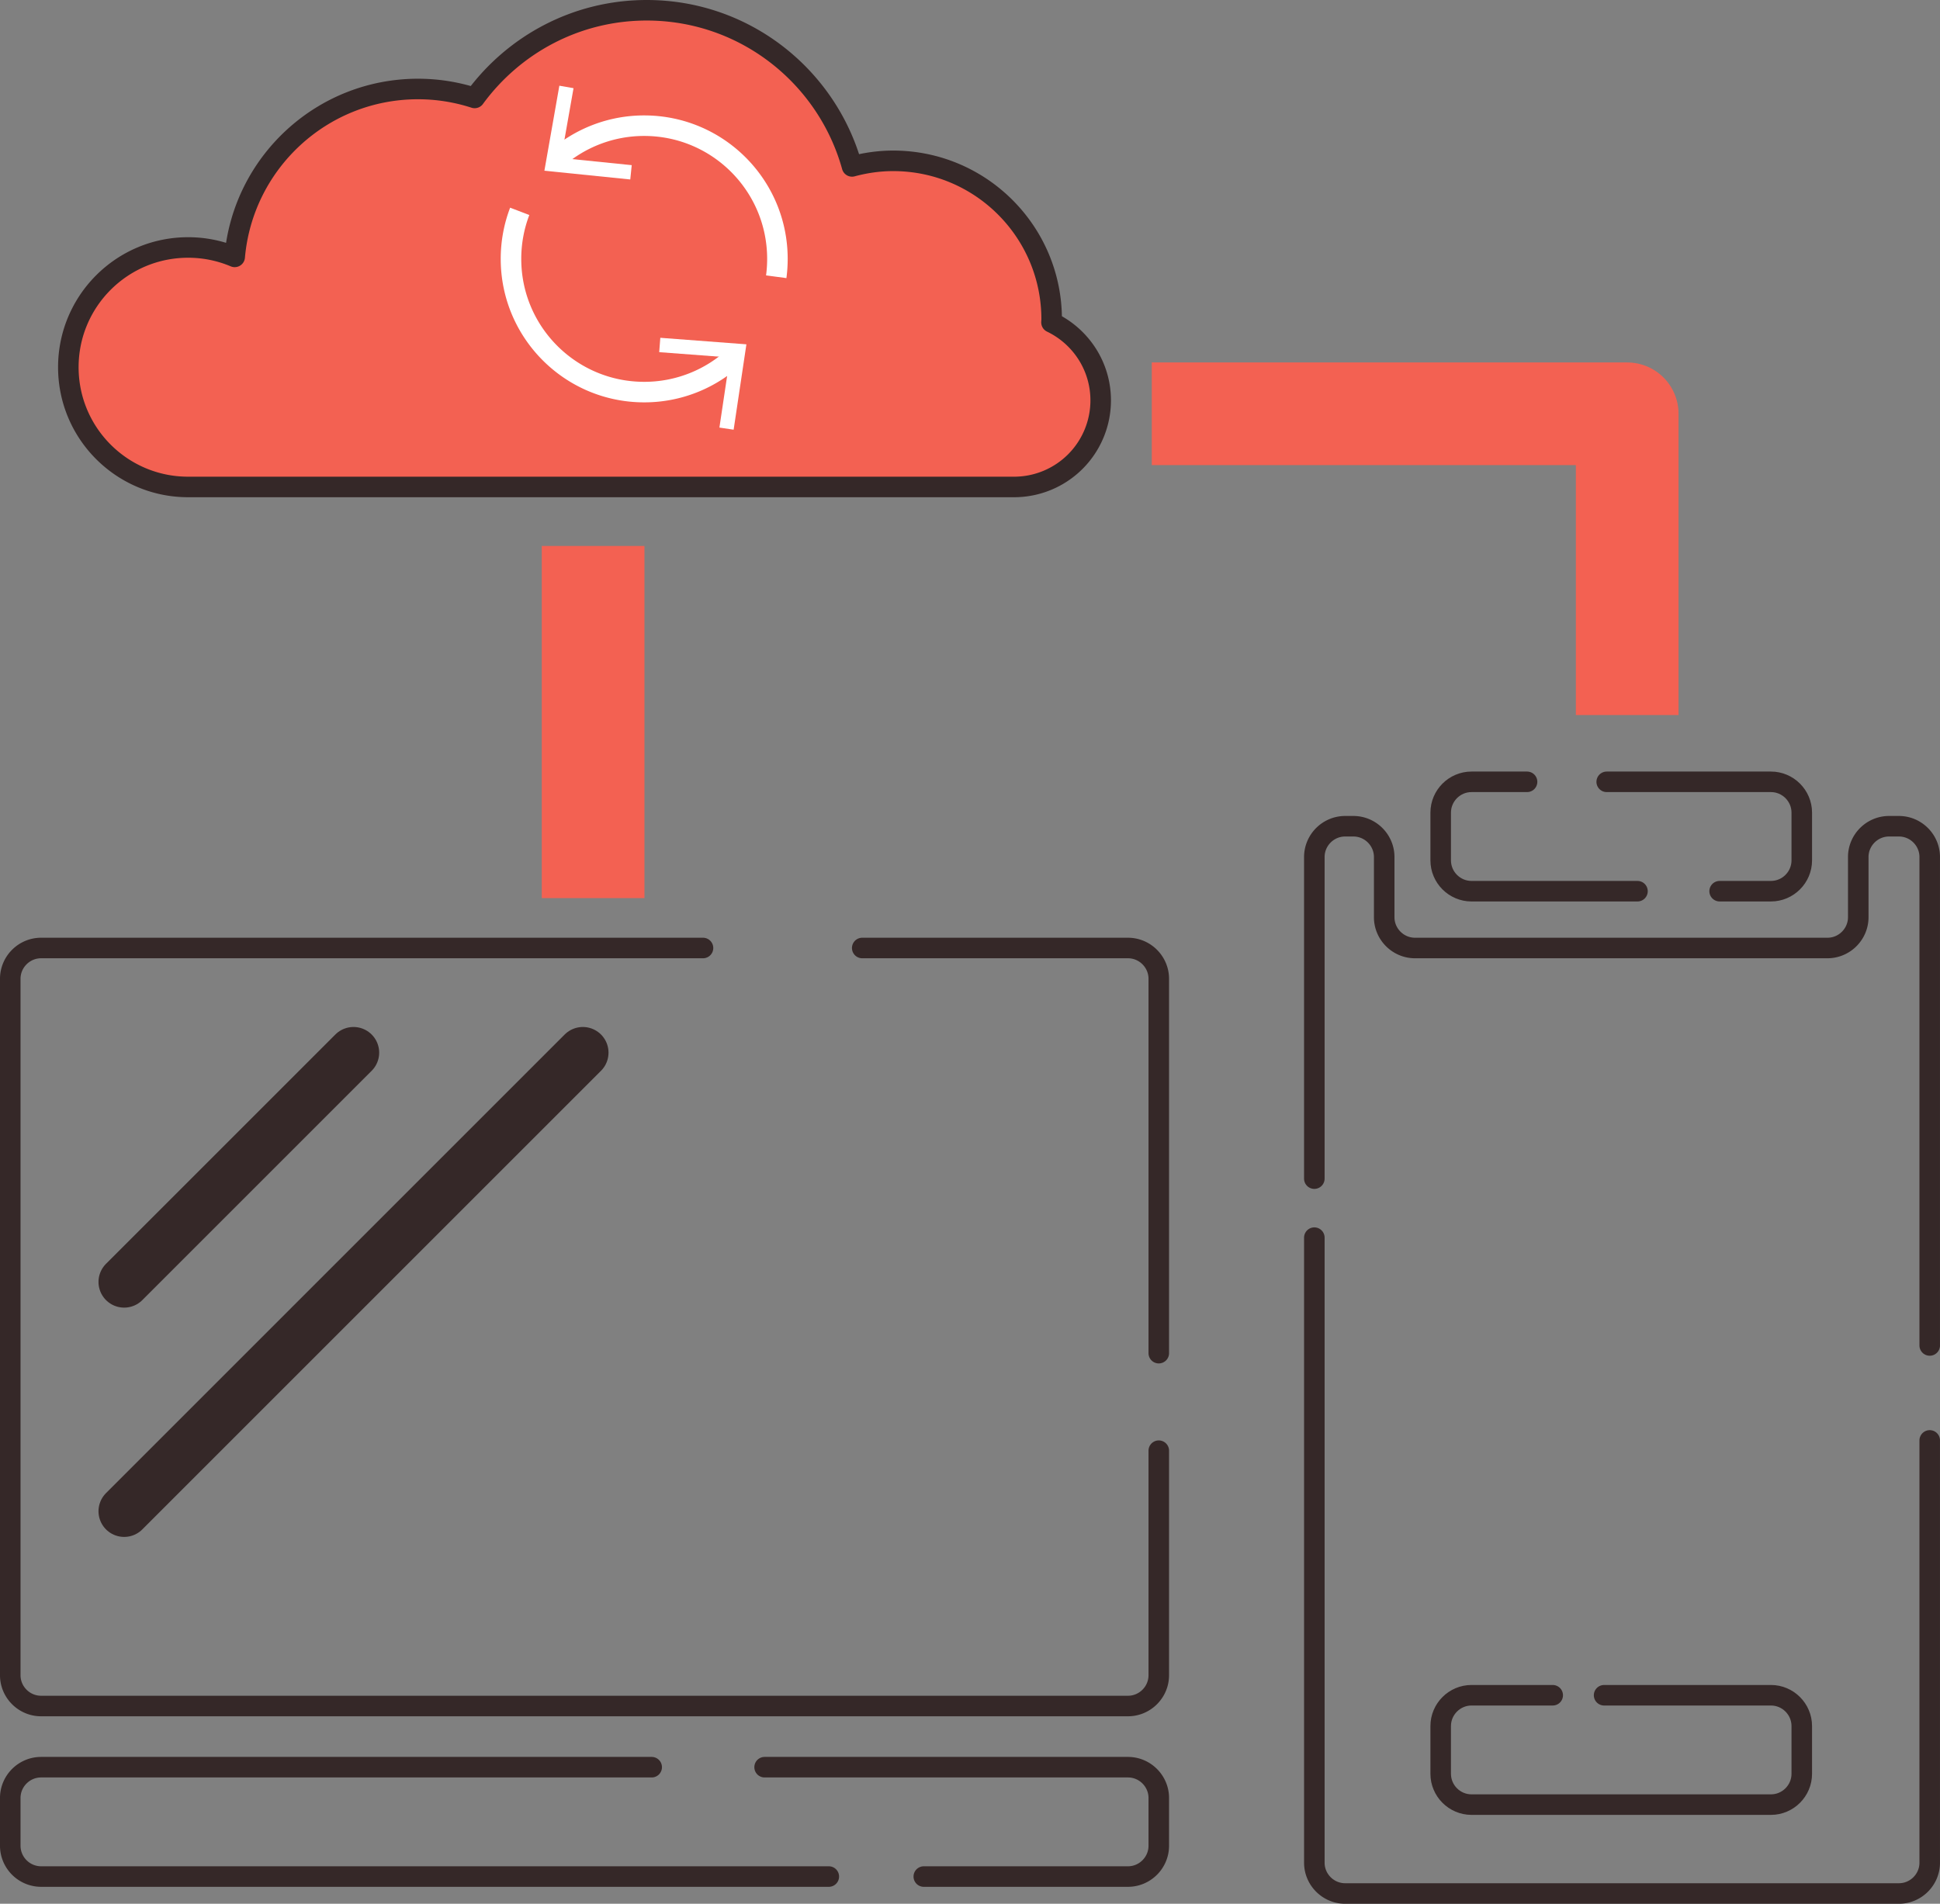 <svg xmlns="http://www.w3.org/2000/svg" width="188.927" height="185.428" version="1"><rect width="100%" height="100%" fill="#808080" stroke="none"/><path fill="#f36152" stroke="#352828" stroke-linecap="round" stroke-linejoin="round" stroke-miterlimit="10" stroke-width="2" d="M102.4 31.399c.002-.101.016-.198.016-.3 0-8.524-6.91-15.434-15.436-15.434-1.387 0-2.725.2-4.004.543C80.543 7.442 72.525 1 62.982 1 56.09 1 50.001 4.371 46.223 9.539a17.903 17.903 0 0 0-5.513-.871c-9.37 0-17.051 7.188-17.854 16.352a11.62 11.62 0 0 0-4.537-.916c-6.441 0-11.664 5.222-11.664 11.663S11.879 47.43 18.32 47.43h80.436a8.434 8.434 0 0 0 8.435-8.434c-.001-3.351-1.96-6.236-4.791-7.597z"/><path fill="none" stroke="#352828" stroke-linecap="round" stroke-linejoin="round" stroke-miterlimit="10" stroke-width="2" d="M187.926 131.048V83.476c0-1.65-1.35-3-3-3h-.959c-1.65 0-3 1.35-3 3v5.86c0 1.65-1.35 3-3 3h-40.166c-1.65 0-3-1.35-3-3v-5.86c0-1.65-1.35-3-3-3h-.804c-1.649 0-3 1.35-3 3v31.322M127.997 120.548v60.88c0 1.649 1.351 3 3 3h53.929c1.65 0 3-1.351 3-3v-41.13M112.848 141.298v21.869c0 1.65-1.35 3-3 3H3.999c-1.649 0-3-1.35-3-3V95.336c0-1.649 1.351-3 3-3h64.462M83.969 92.336h25.879c1.65 0 3 1.351 3 3v36.462M80.712 182.777H3.999a3.01 3.01 0 0 1-3-3v-4.652c0-1.649 1.351-3 3-3h59.465M74.462 172.125h35.386c1.65 0 3 1.351 3 3v4.652c0 1.649-1.35 3-3 3H89.964"/><path fill="none" stroke="#352828" stroke-linecap="round" stroke-linejoin="round" stroke-miterlimit="10" stroke-width="2" d="M156.215 165.118h16.251c1.649 0 3 1.35 3 3v4.652c0 1.65-1.351 3-3 3h-29.164c-1.649 0-3-1.35-3-3v-4.652c0-1.65 1.351-3 3-3h7.909M159.466 86.803h-16.164c-1.649 0-3-1.35-3-3V79.15c0-1.65 1.351-3 3-3h5.411M156.469 76.15h15.997c1.649 0 3 1.35 3 3v4.652c0 1.65-1.351 3-3 3h-5"/><path fill="#fff" stroke="#352828" stroke-linecap="round" stroke-linejoin="round" stroke-miterlimit="10" stroke-width="5" d="M12.092 124.863l22.334-22.334M12.092 147.197l44.668-44.668"/><path fill="none" stroke="#f36152" stroke-linecap="square" stroke-linejoin="round" stroke-miterlimit="10" stroke-width="10" d="M57.76 82.478V58.176M117.166 40.303h41.299v24.343"/><path fill="none" stroke="#fff" stroke-linejoin="round" stroke-width="2" d="M54.084 15.55a12.923 12.923 0 0 1 8.652-3.308c7.165 0 12.973 5.809 12.973 12.974 0 .59-.039 1.171-.115 1.74"/><path fill="#fff" d="M61.379 17.48l.142-1.394-6.867-.698 1.199-6.799-1.38-.241-1.457 8.28z"/><g><path fill="none" stroke="#fff" stroke-linejoin="round" stroke-width="2" d="M71.648 34.644a12.928 12.928 0 0 1-8.912 3.546c-7.165 0-12.973-5.809-12.973-12.974 0-1.632.301-3.192.851-4.631"/><path fill="#fff" d="M64.305 32.902l-.108 1.398 6.883.519-1.02 6.827 1.385.207 1.243-8.316z"/></g></svg>